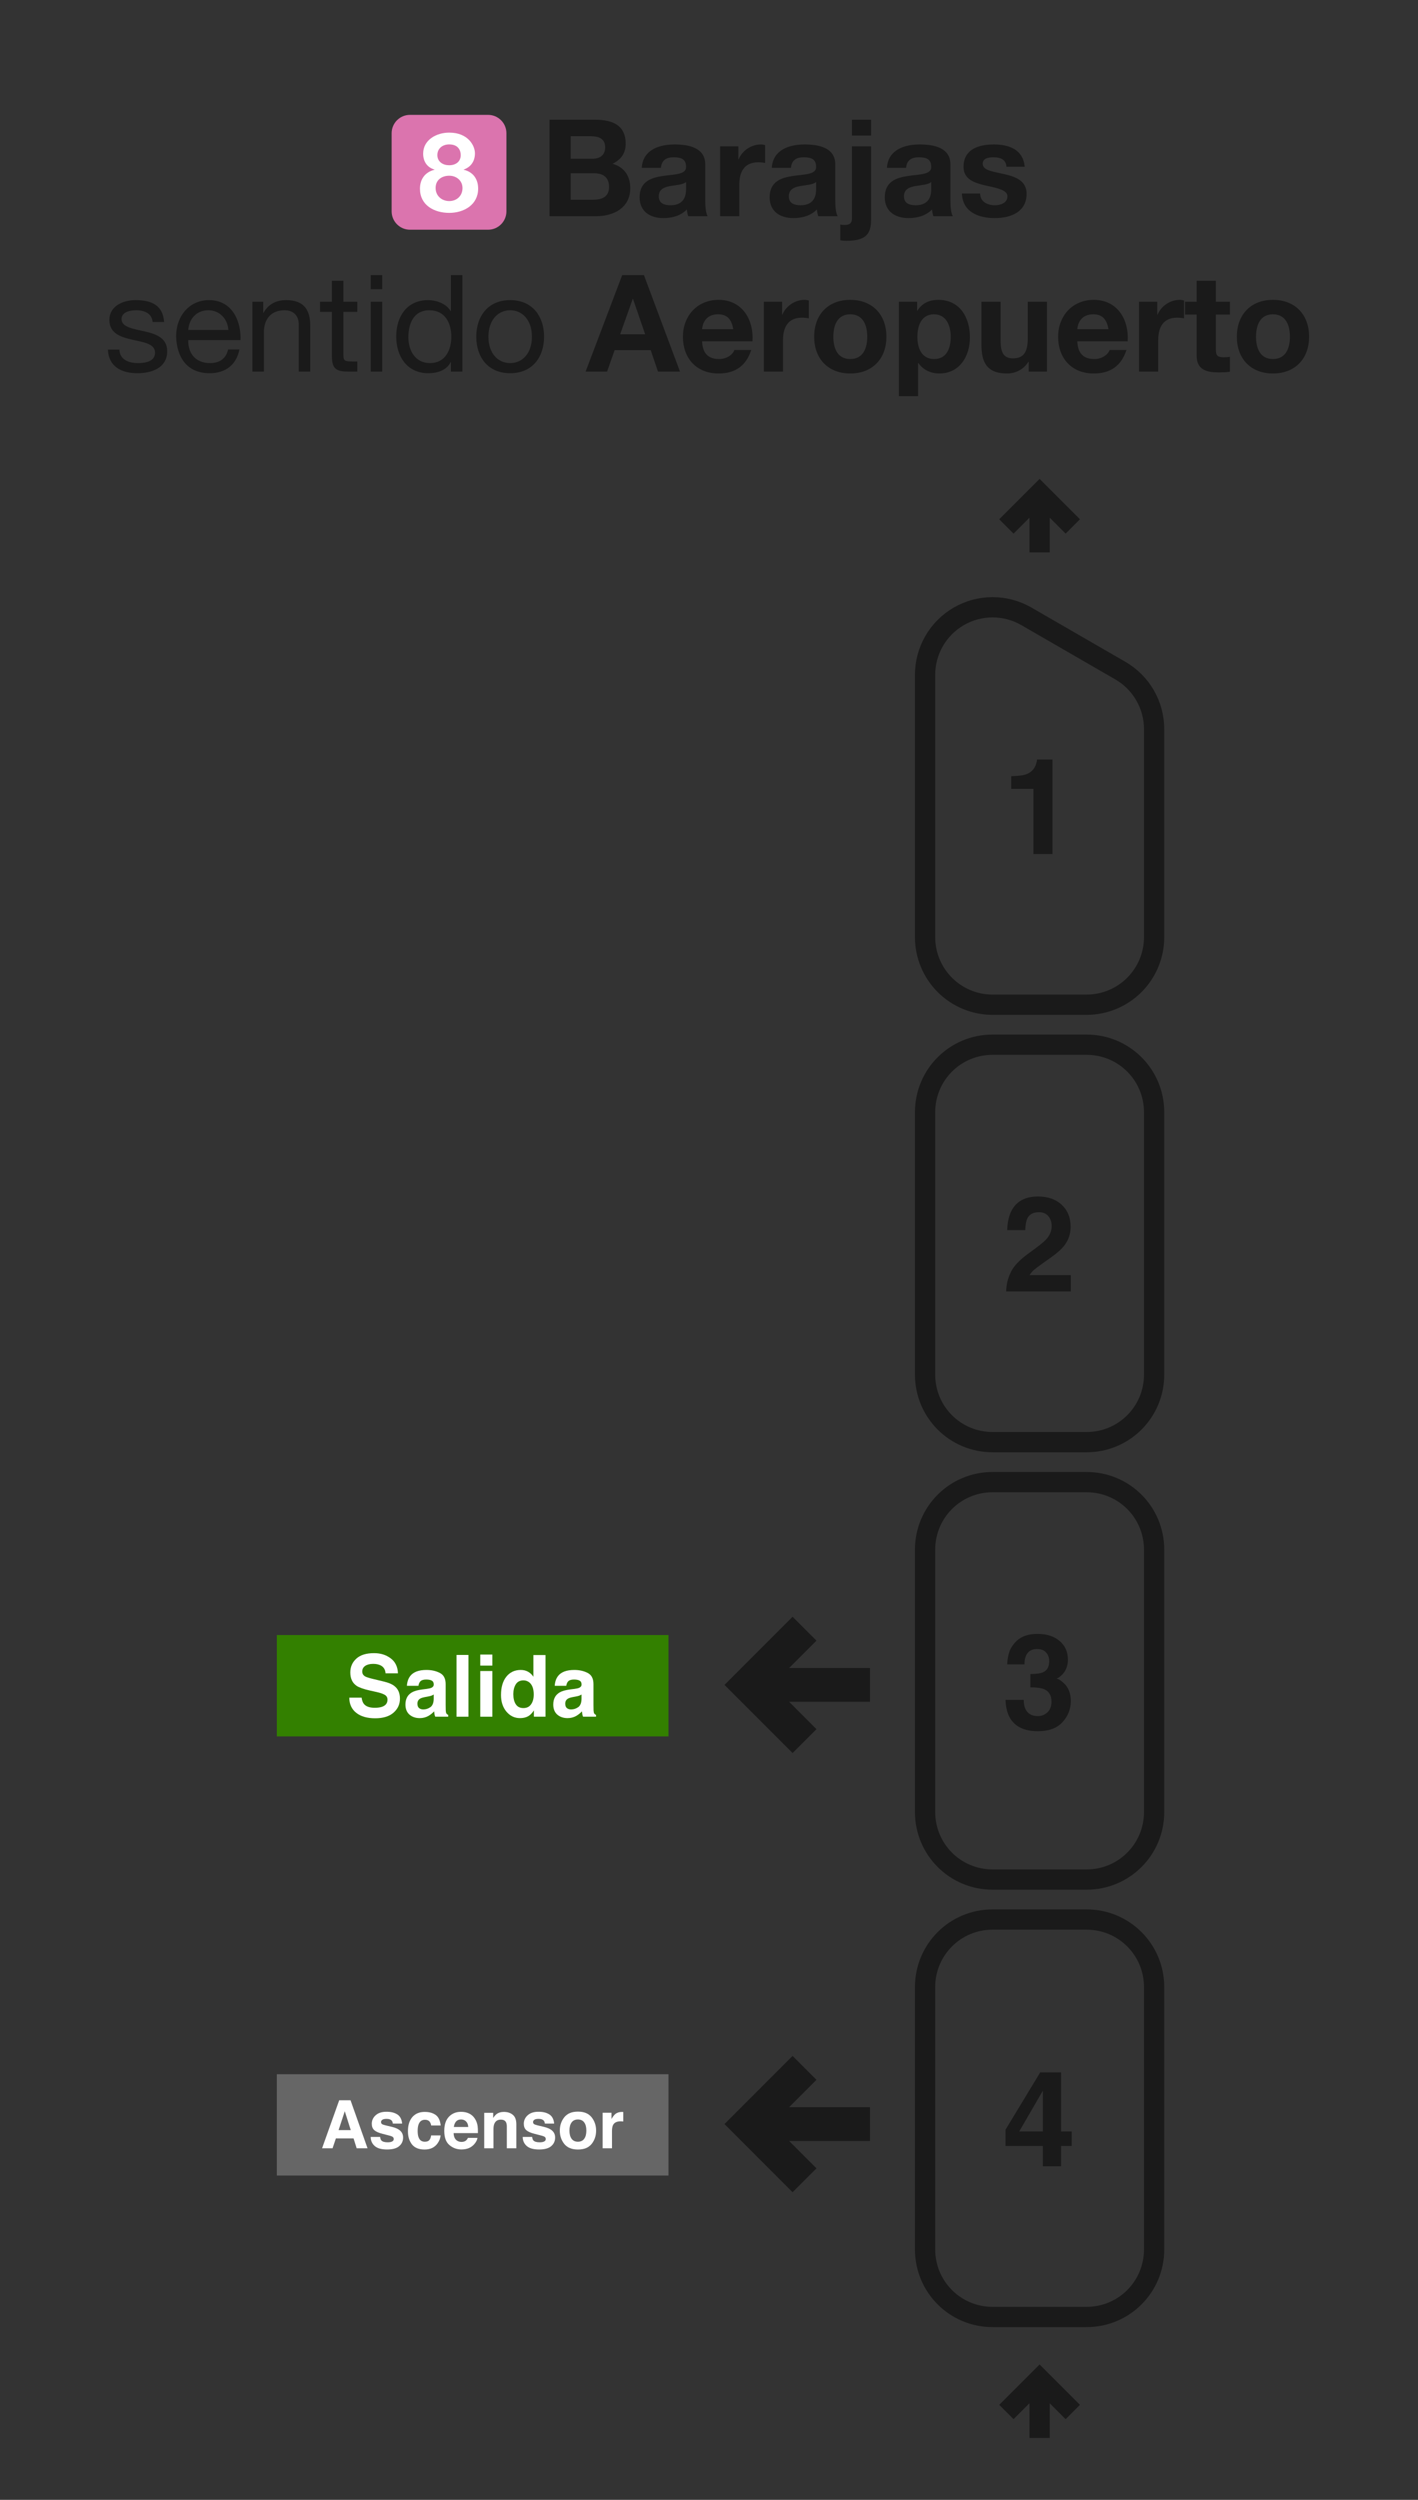 <svg width="210" height="370" viewBox="0 0 210 370" fill="none" xmlns="http://www.w3.org/2000/svg">
<rect x="0" y="0" width="210" height="370" fill="#333333" stroke="none"/>
<path d="M128.346 251.379H115.656L120.209 255.93L117.379 258.758L108 249.379L117.379 240L120.209 242.828L115.656 247.38H128.346V251.379Z" fill="#1A1A1A" stroke="#1A1A1A"/>
<path d="M128.346 316.379H115.656L120.209 320.93L117.379 323.758L108 314.379L117.379 305L120.209 307.828L115.656 312.38H128.346V316.379Z" fill="#1A1A1A" stroke="#1A1A1A"/>
<path fill-rule="evenodd" clip-rule="evenodd" d="M170.92 332.931V294.106C170.92 288.566 166.46 284.106 160.92 284.106H147C141.46 284.106 137 288.566 137 294.106V332.931C137 338.471 141.46 342.931 147 342.931H160.92C166.46 342.931 170.92 338.471 170.92 332.931Z" stroke="#1A1A1A" stroke-width="3"/>
<path fill-rule="evenodd" clip-rule="evenodd" d="M170.92 268.19V229.365C170.92 223.825 166.46 219.365 160.92 219.365H147C141.46 219.365 137 223.825 137 229.365V268.19C137 273.73 141.46 278.19 147 278.19H160.92C166.46 278.19 170.92 273.73 170.92 268.19Z" stroke="#1A1A1A" stroke-width="3"/>
<path fill-rule="evenodd" clip-rule="evenodd" d="M170.92 203.449V164.623C170.92 159.083 166.46 154.623 160.92 154.623H147C141.46 154.623 137 159.083 137 164.623V203.449C137 208.989 141.46 213.449 147 213.449H160.92C166.46 213.449 170.92 208.989 170.92 203.449Z" stroke="#1A1A1A" stroke-width="3"/>
<path d="M137 138.708V99.881M170.92 138.707V107.918M147 148.708H160.92M160.92 148.707C163.572 148.707 166.116 147.654 167.991 145.778C169.867 143.903 170.92 141.359 170.92 138.707M147 148.708C144.348 148.708 141.804 147.655 139.929 145.779C138.054 143.904 137 141.36 137 138.708M152 91.221L165.92 99.258M165.92 99.258C167.44 100.135 168.703 101.398 169.58 102.918C170.458 104.438 170.92 106.163 170.92 107.918M152 91.221C150.48 90.343 148.755 89.881 147 89.881C145.245 89.881 143.52 90.343 142 91.221C140.48 92.099 139.217 93.361 138.34 94.881C137.462 96.401 137 98.126 137 99.881" stroke="#1A1A1A" stroke-width="3" stroke-linejoin="round"/>
<path d="M158.878 356.997L153.96 352.079L149.042 356.997M153.96 360.837V352.079" stroke="#1A1A1A" stroke-width="3"/>
<path d="M158.878 77.918L153.96 73L149.042 77.918M153.96 81.759V73" stroke="#1A1A1A" stroke-width="3"/>
<path d="M149.759 116.758V114.887C150.627 114.848 151.235 114.79 151.582 114.713C152.135 114.591 152.586 114.346 152.933 113.98C153.171 113.729 153.351 113.395 153.473 112.977C153.544 112.726 153.579 112.539 153.579 112.417H155.865V126.404H153.049V116.758H149.759Z" fill="#1A1A1A"/>
<path d="M149.007 191.146C149.032 190.143 149.248 189.226 149.653 188.397C150.045 187.464 150.971 186.477 152.431 185.435C153.698 184.528 154.518 183.879 154.891 183.487C155.463 182.876 155.749 182.207 155.749 181.48C155.749 180.888 155.585 180.397 155.258 180.004C154.93 179.612 154.46 179.416 153.849 179.416C153.013 179.416 152.444 179.728 152.142 180.352C151.968 180.712 151.865 181.284 151.833 182.069H149.161C149.206 180.879 149.421 179.917 149.807 179.184C150.54 177.789 151.843 177.091 153.714 177.091C155.193 177.091 156.37 177.503 157.245 178.326C158.119 179.143 158.557 180.226 158.557 181.577C158.557 182.612 158.248 183.532 157.63 184.335C157.225 184.869 156.56 185.464 155.634 186.12L154.534 186.901C153.846 187.39 153.373 187.744 153.116 187.962C152.865 188.181 152.653 188.435 152.479 188.724H158.585V191.146H149.007Z" fill="#1A1A1A"/>
<path d="M151.611 251.594C151.611 252.154 151.701 252.617 151.881 252.983C152.216 253.659 152.823 253.996 153.704 253.996C154.245 253.996 154.714 253.813 155.113 253.446C155.518 253.073 155.721 252.54 155.721 251.845C155.721 250.926 155.348 250.311 154.602 250.003C154.177 249.829 153.508 249.742 152.595 249.742V247.774C153.489 247.762 154.113 247.675 154.466 247.514C155.077 247.244 155.383 246.697 155.383 245.874C155.383 245.34 155.225 244.906 154.91 244.572C154.602 244.237 154.164 244.07 153.598 244.07C152.949 244.07 152.47 244.276 152.161 244.688C151.859 245.099 151.714 245.649 151.727 246.337H149.161C149.187 245.643 149.306 244.983 149.518 244.36C149.743 243.813 150.097 243.308 150.579 242.845C150.939 242.517 151.367 242.266 151.862 242.093C152.357 241.919 152.965 241.832 153.685 241.832C155.023 241.832 156.1 242.18 156.917 242.874C157.74 243.562 158.151 244.488 158.151 245.652C158.151 246.475 157.907 247.17 157.418 247.736C157.11 248.089 156.788 248.331 156.454 248.459C156.704 248.459 157.065 248.675 157.534 249.106C158.235 249.755 158.585 250.643 158.585 251.768C158.585 252.951 158.174 253.993 157.351 254.893C156.534 255.787 155.322 256.234 153.714 256.234C151.733 256.234 150.357 255.588 149.585 254.295C149.18 253.607 148.955 252.707 148.91 251.594H151.611Z" fill="#1A1A1A"/>
<path d="M158.721 317.619H157.139V320.628H154.447V317.619H148.91V315.217L154.052 306.728H157.139V315.468H158.721V317.619ZM154.447 315.468V309.429L150.946 315.468H154.447Z" fill="#1A1A1A"/>
<path fill-rule="evenodd" clip-rule="evenodd" d="M41 307H99V322H41V307Z" fill="#666666"/>
<path d="M50.143 315.277H51.947L51.06 312.479L50.143 315.277ZM50.235 310.854H51.913L54.431 317.963H52.82L52.362 316.502H49.743L49.251 317.963H47.698L50.235 310.854Z" fill="white"/>
<path d="M56.293 316.285C56.322 316.529 56.384 316.703 56.481 316.805C56.651 316.989 56.966 317.08 57.426 317.08C57.696 317.08 57.91 317.04 58.068 316.96C58.228 316.879 58.309 316.759 58.309 316.598C58.309 316.444 58.244 316.326 58.116 316.246C57.987 316.166 57.51 316.027 56.683 315.831C56.089 315.683 55.669 315.498 55.425 315.277C55.18 315.058 55.058 314.743 55.058 314.331C55.058 313.846 55.248 313.429 55.627 313.082C56.01 312.732 56.547 312.556 57.238 312.556C57.894 312.556 58.428 312.688 58.839 312.952C59.254 313.212 59.492 313.664 59.553 314.307H58.178C58.159 314.13 58.109 313.99 58.029 313.887C57.878 313.701 57.621 313.608 57.257 313.608C56.958 313.608 56.744 313.654 56.616 313.748C56.49 313.841 56.428 313.95 56.428 314.076C56.428 314.233 56.495 314.347 56.63 314.418C56.765 314.492 57.243 314.619 58.063 314.799C58.609 314.928 59.019 315.122 59.293 315.383C59.563 315.646 59.698 315.976 59.698 316.371C59.698 316.892 59.503 317.318 59.114 317.65C58.728 317.977 58.13 318.141 57.32 318.141C56.494 318.141 55.883 317.968 55.487 317.621C55.095 317.27 54.899 316.825 54.899 316.285H56.293Z" fill="white"/>
<path d="M63.855 314.592C63.83 314.395 63.764 314.219 63.658 314.061C63.503 313.849 63.264 313.743 62.939 313.743C62.476 313.743 62.159 313.973 61.989 314.432C61.899 314.677 61.854 315.002 61.854 315.407C61.854 315.793 61.899 316.103 61.989 316.338C62.153 316.775 62.462 316.994 62.915 316.994C63.236 316.994 63.465 316.907 63.6 316.733C63.735 316.559 63.817 316.334 63.846 316.058H65.249C65.217 316.476 65.066 316.871 64.796 317.244C64.365 317.846 63.727 318.146 62.881 318.146C62.035 318.146 61.413 317.895 61.014 317.394C60.616 316.892 60.416 316.241 60.416 315.441C60.416 314.537 60.637 313.834 61.077 313.333C61.518 312.831 62.125 312.58 62.9 312.58C63.559 312.58 64.098 312.728 64.516 313.024C64.937 313.32 65.186 313.842 65.264 314.592H63.855Z" fill="white"/>
<path d="M68.283 313.699C67.965 313.699 67.717 313.799 67.54 313.998C67.367 314.198 67.257 314.468 67.212 314.809H69.349C69.326 314.445 69.215 314.17 69.016 313.984C68.82 313.794 68.576 313.699 68.283 313.699ZM68.283 312.566C68.72 312.566 69.114 312.648 69.465 312.812C69.815 312.976 70.105 313.235 70.333 313.588C70.539 313.9 70.672 314.262 70.733 314.674C70.769 314.915 70.783 315.262 70.776 315.715H67.178C67.198 316.243 67.363 316.613 67.675 316.825C67.865 316.957 68.093 317.023 68.36 317.023C68.643 317.023 68.873 316.942 69.05 316.781C69.146 316.695 69.231 316.574 69.305 316.42H70.709C70.674 316.732 70.511 317.048 70.222 317.37C69.772 317.881 69.141 318.137 68.331 318.137C67.662 318.137 67.072 317.921 66.561 317.49C66.05 317.059 65.794 316.359 65.794 315.387C65.794 314.477 66.024 313.78 66.484 313.294C66.947 312.809 67.547 312.566 68.283 312.566H68.283Z" fill="white"/>
<path d="M74.616 312.58C75.159 312.58 75.603 312.723 75.947 313.01C76.294 313.293 76.468 313.764 76.468 314.423V317.963H75.059V314.765C75.059 314.489 75.022 314.277 74.949 314.129C74.814 313.859 74.556 313.723 74.177 313.723C73.711 313.723 73.391 313.921 73.217 314.317C73.127 314.526 73.082 314.793 73.082 315.117V317.963H71.712V312.715H73.039V313.482C73.215 313.212 73.383 313.018 73.54 312.899C73.823 312.686 74.182 312.58 74.616 312.58V312.58Z" fill="white"/>
<path d="M78.807 316.285C78.836 316.529 78.899 316.703 78.995 316.805C79.166 316.989 79.481 317.08 79.941 317.08C80.211 317.08 80.424 317.04 80.582 316.96C80.743 316.879 80.823 316.759 80.823 316.598C80.823 316.444 80.759 316.326 80.63 316.246C80.502 316.166 80.024 316.027 79.198 315.831C78.603 315.683 78.183 315.498 77.939 315.277C77.695 315.058 77.572 314.743 77.572 314.331C77.572 313.846 77.762 313.429 78.141 313.082C78.524 312.732 79.061 312.556 79.752 312.556C80.408 312.556 80.942 312.688 81.354 312.952C81.769 313.212 82.006 313.664 82.067 314.307H80.693C80.674 314.13 80.624 313.99 80.543 313.887C80.392 313.701 80.135 313.608 79.772 313.608C79.473 313.608 79.259 313.654 79.13 313.748C79.005 313.841 78.942 313.95 78.942 314.076C78.942 314.233 79.01 314.347 79.145 314.418C79.28 314.492 79.757 314.619 80.577 314.799C81.124 314.928 81.534 315.122 81.807 315.383C82.077 315.646 82.212 315.976 82.212 316.371C82.212 316.892 82.018 317.318 81.629 317.65C81.243 317.977 80.645 318.141 79.834 318.141C79.008 318.141 78.397 317.968 78.002 317.621C77.609 317.27 77.413 316.825 77.413 316.285H78.807Z" fill="white"/>
<path d="M85.588 316.994C85.99 316.994 86.299 316.85 86.514 316.564C86.73 316.278 86.838 315.871 86.838 315.344C86.838 314.817 86.73 314.412 86.514 314.129C86.299 313.842 85.99 313.699 85.588 313.699C85.186 313.699 84.876 313.842 84.657 314.129C84.442 314.412 84.334 314.817 84.334 315.344C84.334 315.871 84.442 316.278 84.657 316.564C84.876 316.85 85.186 316.994 85.588 316.994ZM88.28 315.344C88.28 316.116 88.058 316.777 87.614 317.326C87.17 317.873 86.497 318.146 85.593 318.146C84.69 318.146 84.016 317.873 83.572 317.326C83.129 316.777 82.907 316.116 82.907 315.344C82.907 314.585 83.129 313.928 83.572 313.371C84.016 312.815 84.69 312.537 85.593 312.537C86.497 312.537 87.17 312.815 87.614 313.371C88.058 313.928 88.28 314.585 88.28 315.344Z" fill="white"/>
<path d="M92.119 312.58C92.145 312.58 92.166 312.582 92.182 312.585C92.201 312.585 92.241 312.587 92.302 312.59V313.999C92.215 313.989 92.138 313.983 92.071 313.979C92.003 313.976 91.948 313.974 91.907 313.974C91.354 313.974 90.982 314.154 90.793 314.515C90.686 314.717 90.633 315.029 90.633 315.45V317.963H89.249V312.706H90.561V313.622C90.773 313.272 90.958 313.032 91.116 312.904C91.373 312.688 91.707 312.581 92.119 312.581V312.58Z" fill="white"/>
<path fill-rule="evenodd" clip-rule="evenodd" d="M41 242H99V257H41V242Z" fill="#338000"/>
<path d="M53.554 251.264C53.612 251.682 53.726 251.994 53.895 252.201C54.205 252.577 54.737 252.765 55.49 252.765C55.941 252.765 56.307 252.715 56.588 252.616C57.122 252.426 57.389 252.072 57.389 251.556C57.389 251.254 57.256 251.02 56.992 250.855C56.727 250.694 56.311 250.551 55.744 250.427L54.776 250.21C53.825 249.995 53.167 249.761 52.803 249.509C52.187 249.088 51.879 248.428 51.879 247.531C51.879 246.713 52.176 246.033 52.772 245.491C53.368 244.949 54.243 244.679 55.397 244.679C56.361 244.679 57.182 244.935 57.86 245.448C58.543 245.956 58.901 246.696 58.934 247.668H57.097C57.064 247.118 56.824 246.727 56.377 246.496C56.079 246.343 55.709 246.266 55.267 246.266C54.774 246.266 54.381 246.365 54.088 246.564C53.794 246.762 53.647 247.039 53.647 247.395C53.647 247.721 53.792 247.965 54.081 248.126C54.267 248.234 54.665 248.36 55.273 248.505L56.849 248.883C57.539 249.048 58.061 249.27 58.412 249.547C58.958 249.976 59.231 250.599 59.231 251.413C59.231 252.248 58.911 252.943 58.27 253.497C57.633 254.046 56.731 254.321 55.564 254.321C54.373 254.321 53.436 254.051 52.754 253.509C52.071 252.963 51.73 252.215 51.73 251.264H53.554Z" fill="white"/>
<path d="M64.233 250.799C64.121 250.869 64.007 250.927 63.891 250.973C63.78 251.014 63.624 251.053 63.426 251.091L63.029 251.165C62.657 251.231 62.39 251.312 62.228 251.407C61.955 251.568 61.819 251.818 61.819 252.157C61.819 252.459 61.901 252.678 62.067 252.815C62.237 252.947 62.441 253.013 62.681 253.013C63.062 253.013 63.411 252.901 63.73 252.678C64.053 252.455 64.22 252.048 64.233 251.456V250.799ZM63.159 249.974C63.486 249.933 63.72 249.881 63.86 249.819C64.112 249.712 64.239 249.544 64.239 249.317C64.239 249.04 64.141 248.85 63.947 248.747C63.757 248.639 63.475 248.585 63.103 248.585C62.685 248.585 62.39 248.689 62.216 248.895C62.092 249.048 62.009 249.255 61.968 249.516H60.261C60.299 248.924 60.464 248.439 60.758 248.058C61.225 247.463 62.028 247.165 63.165 247.165C63.906 247.165 64.563 247.312 65.138 247.606C65.713 247.899 66.001 248.453 66.001 249.267V252.368C66.001 252.583 66.005 252.843 66.013 253.149C66.026 253.381 66.061 253.538 66.119 253.621C66.177 253.703 66.264 253.772 66.379 253.825V254.086H64.456C64.402 253.949 64.365 253.821 64.344 253.701C64.323 253.581 64.307 253.445 64.295 253.292C64.05 253.557 63.769 253.782 63.451 253.968C63.07 254.187 62.64 254.297 62.16 254.297C61.548 254.297 61.041 254.123 60.64 253.776C60.243 253.424 60.044 252.928 60.044 252.287C60.044 251.457 60.365 250.855 61.006 250.483C61.358 250.28 61.875 250.136 62.557 250.049L63.159 249.974Z" fill="white"/>
<path d="M69.376 254.086H67.608V244.945H69.376V254.086Z" fill="white"/>
<path d="M72.919 246.52H71.126V244.889H72.919V246.52ZM71.126 247.326H72.919V254.086H71.126V247.326Z" fill="white"/>
<path d="M77.126 247.165C77.536 247.165 77.9 247.256 78.218 247.438C78.537 247.616 78.795 247.864 78.994 248.182V244.958H80.787V254.086H79.068V253.149C78.816 253.55 78.529 253.842 78.206 254.024C77.883 254.206 77.482 254.297 77.002 254.297C76.212 254.297 75.546 253.978 75.004 253.342C74.466 252.701 74.198 251.88 74.198 250.88C74.198 249.726 74.462 248.819 74.992 248.157C75.525 247.496 76.237 247.165 77.126 247.165V247.165ZM77.511 252.808C78.011 252.808 78.392 252.622 78.653 252.25C78.913 251.878 79.044 251.397 79.044 250.805C79.044 249.979 78.835 249.387 78.417 249.032C78.16 248.817 77.863 248.709 77.523 248.709C77.006 248.709 76.626 248.906 76.382 249.298C76.142 249.687 76.022 250.171 76.022 250.75C76.022 251.374 76.144 251.874 76.388 252.25C76.636 252.622 77.01 252.808 77.511 252.808V252.808Z" fill="white"/>
<path d="M86.123 250.799C86.012 250.869 85.898 250.927 85.782 250.973C85.671 251.014 85.515 251.053 85.317 251.091L84.92 251.165C84.547 251.231 84.281 251.312 84.119 251.407C83.846 251.568 83.71 251.818 83.71 252.157C83.71 252.459 83.793 252.678 83.958 252.815C84.127 252.947 84.332 253.013 84.572 253.013C84.953 253.013 85.302 252.901 85.621 252.678C85.944 252.455 86.111 252.048 86.123 251.456V250.799ZM85.05 249.974C85.377 249.933 85.611 249.881 85.751 249.819C86.004 249.712 86.13 249.544 86.13 249.317C86.13 249.04 86.032 248.85 85.838 248.747C85.648 248.639 85.366 248.585 84.994 248.585C84.576 248.585 84.281 248.689 84.107 248.895C83.983 249.048 83.9 249.255 83.859 249.516H82.152C82.189 248.924 82.355 248.439 82.649 248.058C83.116 247.463 83.919 247.165 85.056 247.165C85.797 247.165 86.454 247.312 87.029 247.606C87.604 247.899 87.892 248.453 87.892 249.267V252.368C87.892 252.583 87.896 252.843 87.904 253.149C87.917 253.381 87.952 253.538 88.01 253.621C88.068 253.703 88.154 253.772 88.27 253.825V254.086H86.347C86.293 253.949 86.256 253.821 86.235 253.701C86.214 253.581 86.198 253.445 86.186 253.292C85.941 253.557 85.66 253.782 85.342 253.968C84.961 254.187 84.531 254.297 84.051 254.297C83.439 254.297 82.932 254.123 82.531 253.776C82.134 253.424 81.935 252.928 81.935 252.287C81.935 251.457 82.256 250.855 82.897 250.483C83.249 250.28 83.766 250.136 84.448 250.049L85.05 249.974Z" fill="white"/>
<path d="M15.981 51.74C16.081 54.3 18.041 55.24 20.361 55.24C22.461 55.24 24.761 54.46 24.761 51.98C24.761 50 23.081 49.42 21.381 49.04C19.801 48.68 18.001 48.44 18.001 47.24C18.001 46.2 19.181 45.92 20.201 45.92C21.301 45.92 22.501 46.34 22.601 47.66H24.301C24.141 45.14 22.381 44.42 20.061 44.42C18.241 44.42 16.201 45.28 16.201 47.36C16.201 51.34 22.961 49.54 22.961 52.2C22.961 53.5 21.521 53.74 20.461 53.74C19.081 53.74 17.741 53.26 17.681 51.74H15.981ZM27.881 48.84C27.981 47.24 29.081 45.92 30.841 45.92C32.541 45.92 33.721 47.22 33.821 48.84H27.881ZM33.781 51.72C33.481 53.08 32.521 53.74 31.101 53.74C28.841 53.74 27.821 52.14 27.881 50.34H35.621C35.721 47.84 34.601 44.42 30.941 44.42C28.121 44.42 26.081 46.68 26.081 49.8C26.181 52.94 27.741 55.24 31.041 55.24C33.381 55.24 35.001 54.02 35.461 51.72H33.781ZM37.383 55H39.084V49.16C39.084 47.3 40.084 45.92 42.144 45.92C43.444 45.92 44.243 46.72 44.243 48V55H45.944V48.2C45.944 45.98 45.103 44.42 42.383 44.42C40.883 44.42 39.743 45.02 39.023 46.3H38.983V44.66H37.383V55ZM50.857 41.56H49.157V44.66H47.397V46.16H49.157V52.74C49.157 54.64 49.857 55 51.617 55H52.917V53.5H52.137C51.077 53.5 50.857 53.38 50.857 52.58V46.16H52.917V44.66H50.857V41.56ZM56.605 40.72H54.905V42.8H56.605V40.72ZM54.905 55H56.605V44.66H54.905V55ZM60.479 49.92C60.479 47.9 61.259 45.92 63.579 45.92C65.919 45.92 66.839 47.82 66.839 49.84C66.839 51.76 65.979 53.74 63.679 53.74C61.479 53.74 60.479 51.86 60.479 49.92ZM68.479 40.72H66.779V46.04H66.739C65.999 44.82 64.439 44.42 63.399 44.42C60.239 44.42 58.679 46.88 58.679 49.8C58.679 52.72 60.259 55.24 63.439 55.24C64.879 55.24 66.179 54.74 66.739 53.6H66.779V55H68.479V40.72ZM72.335 49.84C72.335 47.34 73.775 45.92 75.555 45.92C77.335 45.92 78.775 47.34 78.775 49.84C78.775 52.34 77.335 53.74 75.555 53.74C73.775 53.74 72.335 52.34 72.335 49.84ZM70.534 49.84C70.534 52.86 72.275 55.24 75.555 55.24C78.835 55.24 80.575 52.86 80.575 49.84C80.575 46.8 78.835 44.42 75.555 44.42C72.275 44.42 70.534 46.8 70.534 49.84ZM93.705 44.24H93.745L95.545 49.48H91.845L93.705 44.24ZM86.725 55H89.905L91.025 51.82H96.365L97.445 55H100.705L95.365 40.72H92.145L86.725 55ZM103.977 48.72C104.037 47.92 104.497 46.52 106.337 46.52C107.717 46.52 108.337 47.28 108.597 48.72H103.977ZM111.437 50.52C111.657 47.34 109.937 44.38 106.417 44.38C103.277 44.38 101.137 46.74 101.137 49.84C101.137 53.04 103.157 55.28 106.417 55.28C108.757 55.28 110.457 54.26 111.257 51.8H108.757C108.577 52.44 107.657 53.14 106.517 53.14C104.917 53.14 104.057 52.34 103.977 50.52H111.437ZM113.121 55H115.961V50.34C115.961 48.5 116.661 47.02 118.761 47.02C119.101 47.02 119.521 47.06 119.781 47.12V44.48C119.581 44.42 119.381 44.38 119.161 44.38C117.741 44.38 116.401 45.28 115.861 46.58H115.821V44.66H113.121V55ZM123.414 49.84C123.414 48.18 123.994 46.52 125.914 46.52C127.854 46.52 128.434 48.18 128.434 49.84C128.434 51.5 127.854 53.14 125.914 53.14C123.994 53.14 123.414 51.5 123.414 49.84ZM120.574 49.84C120.574 53.12 122.674 55.28 125.914 55.28C129.174 55.28 131.274 53.12 131.274 49.84C131.274 46.54 129.174 44.38 125.914 44.38C122.674 44.38 120.574 46.54 120.574 49.84ZM138.341 53.14C136.501 53.14 135.861 51.54 135.861 49.86C135.861 48.18 136.461 46.52 138.321 46.52C140.141 46.52 140.801 48.2 140.801 49.86C140.801 51.54 140.201 53.14 138.341 53.14ZM133.121 58.64H135.961V53.72H136.001C136.701 54.74 137.841 55.28 139.101 55.28C142.141 55.28 143.641 52.7 143.641 49.94C143.641 47 142.181 44.38 138.941 44.38C137.661 44.38 136.561 44.86 135.861 45.98H135.821V44.66H133.121V58.64ZM155.048 44.66H152.208V50.08C152.208 52.18 151.548 53.04 150.008 53.04C148.668 53.04 148.188 52.2 148.188 50.5V44.66H145.348V51.02C145.348 53.58 146.108 55.28 149.128 55.28C150.328 55.28 151.568 54.74 152.288 53.56H152.348V55H155.048V44.66ZM159.543 48.72C159.603 47.92 160.063 46.52 161.903 46.52C163.283 46.52 163.903 47.28 164.163 48.72H159.543ZM167.003 50.52C167.223 47.34 165.503 44.38 161.983 44.38C158.843 44.38 156.703 46.74 156.703 49.84C156.703 53.04 158.723 55.28 161.983 55.28C164.323 55.28 166.023 54.26 166.823 51.8H164.323C164.143 52.44 163.223 53.14 162.083 53.14C160.483 53.14 159.623 52.34 159.543 50.52H167.003ZM168.687 55H171.527V50.34C171.527 48.5 172.227 47.02 174.327 47.02C174.667 47.02 175.087 47.06 175.347 47.12V44.48C175.147 44.42 174.947 44.38 174.727 44.38C173.307 44.38 171.967 45.28 171.427 46.58H171.387V44.66H168.687V55ZM180.061 41.56H177.221V44.66H175.501V46.56H177.221V52.66C177.221 54.74 178.721 55.12 180.481 55.12C181.041 55.12 181.661 55.1 182.141 55.02V52.8C181.881 52.86 181.581 52.88 181.261 52.88C180.301 52.88 180.061 52.64 180.061 51.68V46.56H182.141V44.66H180.061V41.56ZM186.012 49.84C186.012 48.18 186.592 46.52 188.512 46.52C190.452 46.52 191.032 48.18 191.032 49.84C191.032 51.5 190.452 53.14 188.512 53.14C186.592 53.14 186.012 51.5 186.012 49.84ZM183.172 49.84C183.172 53.12 185.272 55.28 188.512 55.28C191.772 55.28 193.872 53.12 193.872 49.84C193.872 46.54 191.772 44.38 188.512 44.38C185.272 44.38 183.172 46.54 183.172 49.84Z" fill="#1A1A1A"/>
<path d="M84.52 20.16H87.46C88.58 20.16 89.62 20.46 89.62 21.8C89.62 23 88.82 23.5 87.7 23.5H84.52V20.16ZM81.38 32H88.3C90.88 32 93.34 30.76 93.34 27.86C93.34 26.08 92.48 24.74 90.72 24.24C91.98 23.62 92.66 22.68 92.66 21.26C92.66 18.6 90.82 17.72 88.1 17.72H81.38V32ZM84.52 25.64H87.94C89.3 25.64 90.2 26.22 90.2 27.68C90.2 29.16 89.1 29.56 87.88 29.56H84.52V25.64ZM97.882 24.84C97.982 23.72 98.662 23.28 99.762 23.28C100.762 23.28 101.602 23.48 101.602 24.68C101.722 27 94.762 24.48 94.722 29.18C94.722 31.3 96.262 32.28 98.242 32.28C99.522 32.28 100.822 31.94 101.722 31C101.742 31.34 101.822 31.68 101.922 32H104.802C104.542 31.58 104.442 30.64 104.442 29.7V24.32C104.442 21.84 101.962 21.38 99.902 21.38C97.582 21.38 95.202 22.2 95.042 24.84H97.882ZM101.602 28C101.602 28.64 101.522 30.38 99.302 30.38C98.382 30.38 97.562 30.1 97.562 29.06C97.562 28.02 98.362 27.7 99.242 27.54C100.122 27.38 101.122 27.36 101.602 26.94V28ZM106.646 32H109.486V27.34C109.486 25.5 110.186 24.02 112.286 24.02C112.626 24.02 113.046 24.06 113.306 24.12V21.48C113.106 21.42 112.906 21.38 112.686 21.38C111.266 21.38 109.926 22.28 109.386 23.58H109.346V21.66H106.646V32ZM117.14 24.84C117.24 23.72 117.92 23.28 119.02 23.28C120.02 23.28 120.86 23.48 120.86 24.68C120.98 27 114.02 24.48 113.98 29.18C113.98 31.3 115.52 32.28 117.5 32.28C118.78 32.28 120.08 31.94 120.98 31C121 31.34 121.08 31.68 121.18 32H124.06C123.8 31.58 123.7 30.64 123.7 29.7V24.32C123.7 21.84 121.22 21.38 119.16 21.38C116.84 21.38 114.46 22.2 114.3 24.84H117.14ZM120.86 28C120.86 28.64 120.78 30.38 118.56 30.38C117.64 30.38 116.82 30.1 116.82 29.06C116.82 28.02 117.62 27.7 118.5 27.54C119.38 27.38 120.38 27.36 120.86 26.94V28ZM129.004 17.72H126.164V20.06H129.004V17.72ZM124.444 35.56C124.744 35.62 125.064 35.64 125.364 35.64C128.224 35.64 129.004 34.64 129.004 32.52V21.66H126.164V32.38C126.164 33.16 125.644 33.3 125.064 33.3C124.804 33.3 124.604 33.28 124.444 33.22V35.56ZM134.191 24.84C134.291 23.72 134.971 23.28 136.071 23.28C137.071 23.28 137.911 23.48 137.911 24.68C138.031 27 131.071 24.48 131.031 29.18C131.031 31.3 132.571 32.28 134.551 32.28C135.831 32.28 137.131 31.94 138.031 31C138.051 31.34 138.131 31.68 138.231 32H141.111C140.851 31.58 140.751 30.64 140.751 29.7V24.32C140.751 21.84 138.271 21.38 136.211 21.38C133.891 21.38 131.511 22.2 131.351 24.84H134.191ZM137.911 28C137.911 28.64 137.831 30.38 135.611 30.38C134.691 30.38 133.871 30.1 133.871 29.06C133.871 28.02 134.671 27.7 135.551 27.54C136.431 27.38 137.431 27.36 137.911 26.94V28ZM142.455 28.64C142.555 31.38 144.915 32.28 147.315 32.28C149.655 32.28 152.035 31.4 152.035 28.68C152.035 26.76 150.415 26.16 148.755 25.78C147.155 25.4 145.535 25.26 145.535 24.24C145.535 23.38 146.475 23.28 147.115 23.28C148.135 23.28 148.975 23.58 149.055 24.68H151.755C151.535 22.14 149.435 21.38 147.195 21.38C144.975 21.38 142.695 22.06 142.695 24.7C142.695 26.54 144.315 27.08 145.975 27.46C147.995 27.88 149.195 28.2 149.195 29.06C149.195 30.06 148.135 30.38 147.335 30.38C146.235 30.38 145.155 29.86 145.155 28.64H142.455Z" fill="#1A1A1A"/>
<path d="M58 19.72C58 18.218 59.218 17 60.72 17H72.28C73.782 17 75 18.218 75 19.72V31.28C75 32.782 73.782 34 72.28 34H60.72C59.218 34 58 32.782 58 31.28V19.72Z" fill="#DB74AE"/>
<path d="M64.773 22.957C64.773 21.929 65.589 21.374 66.519 21.374C67.955 21.374 68.233 22.369 68.233 22.957C68.233 23.936 67.482 24.458 66.519 24.458C65.589 24.458 64.773 23.936 64.773 22.957ZM62.667 22.745C62.667 23.871 63.239 24.785 64.349 25.095V25.127C62.994 25.454 62.194 26.482 62.194 27.934C62.194 30.399 64.332 31.509 66.535 31.509C68.673 31.509 70.811 30.333 70.811 27.918C70.811 26.482 70.044 25.437 68.673 25.127V25.095C69.767 24.719 70.338 23.822 70.338 22.696C70.338 21.586 69.359 19.628 66.519 19.628C64.659 19.628 62.667 20.688 62.667 22.745ZM64.512 27.82C64.512 26.645 65.409 26.009 66.535 26.009C67.612 26.009 68.494 26.743 68.494 27.837C68.494 28.979 67.645 29.762 66.535 29.762C65.426 29.762 64.512 28.995 64.512 27.82Z" fill="white"/>
</svg>
